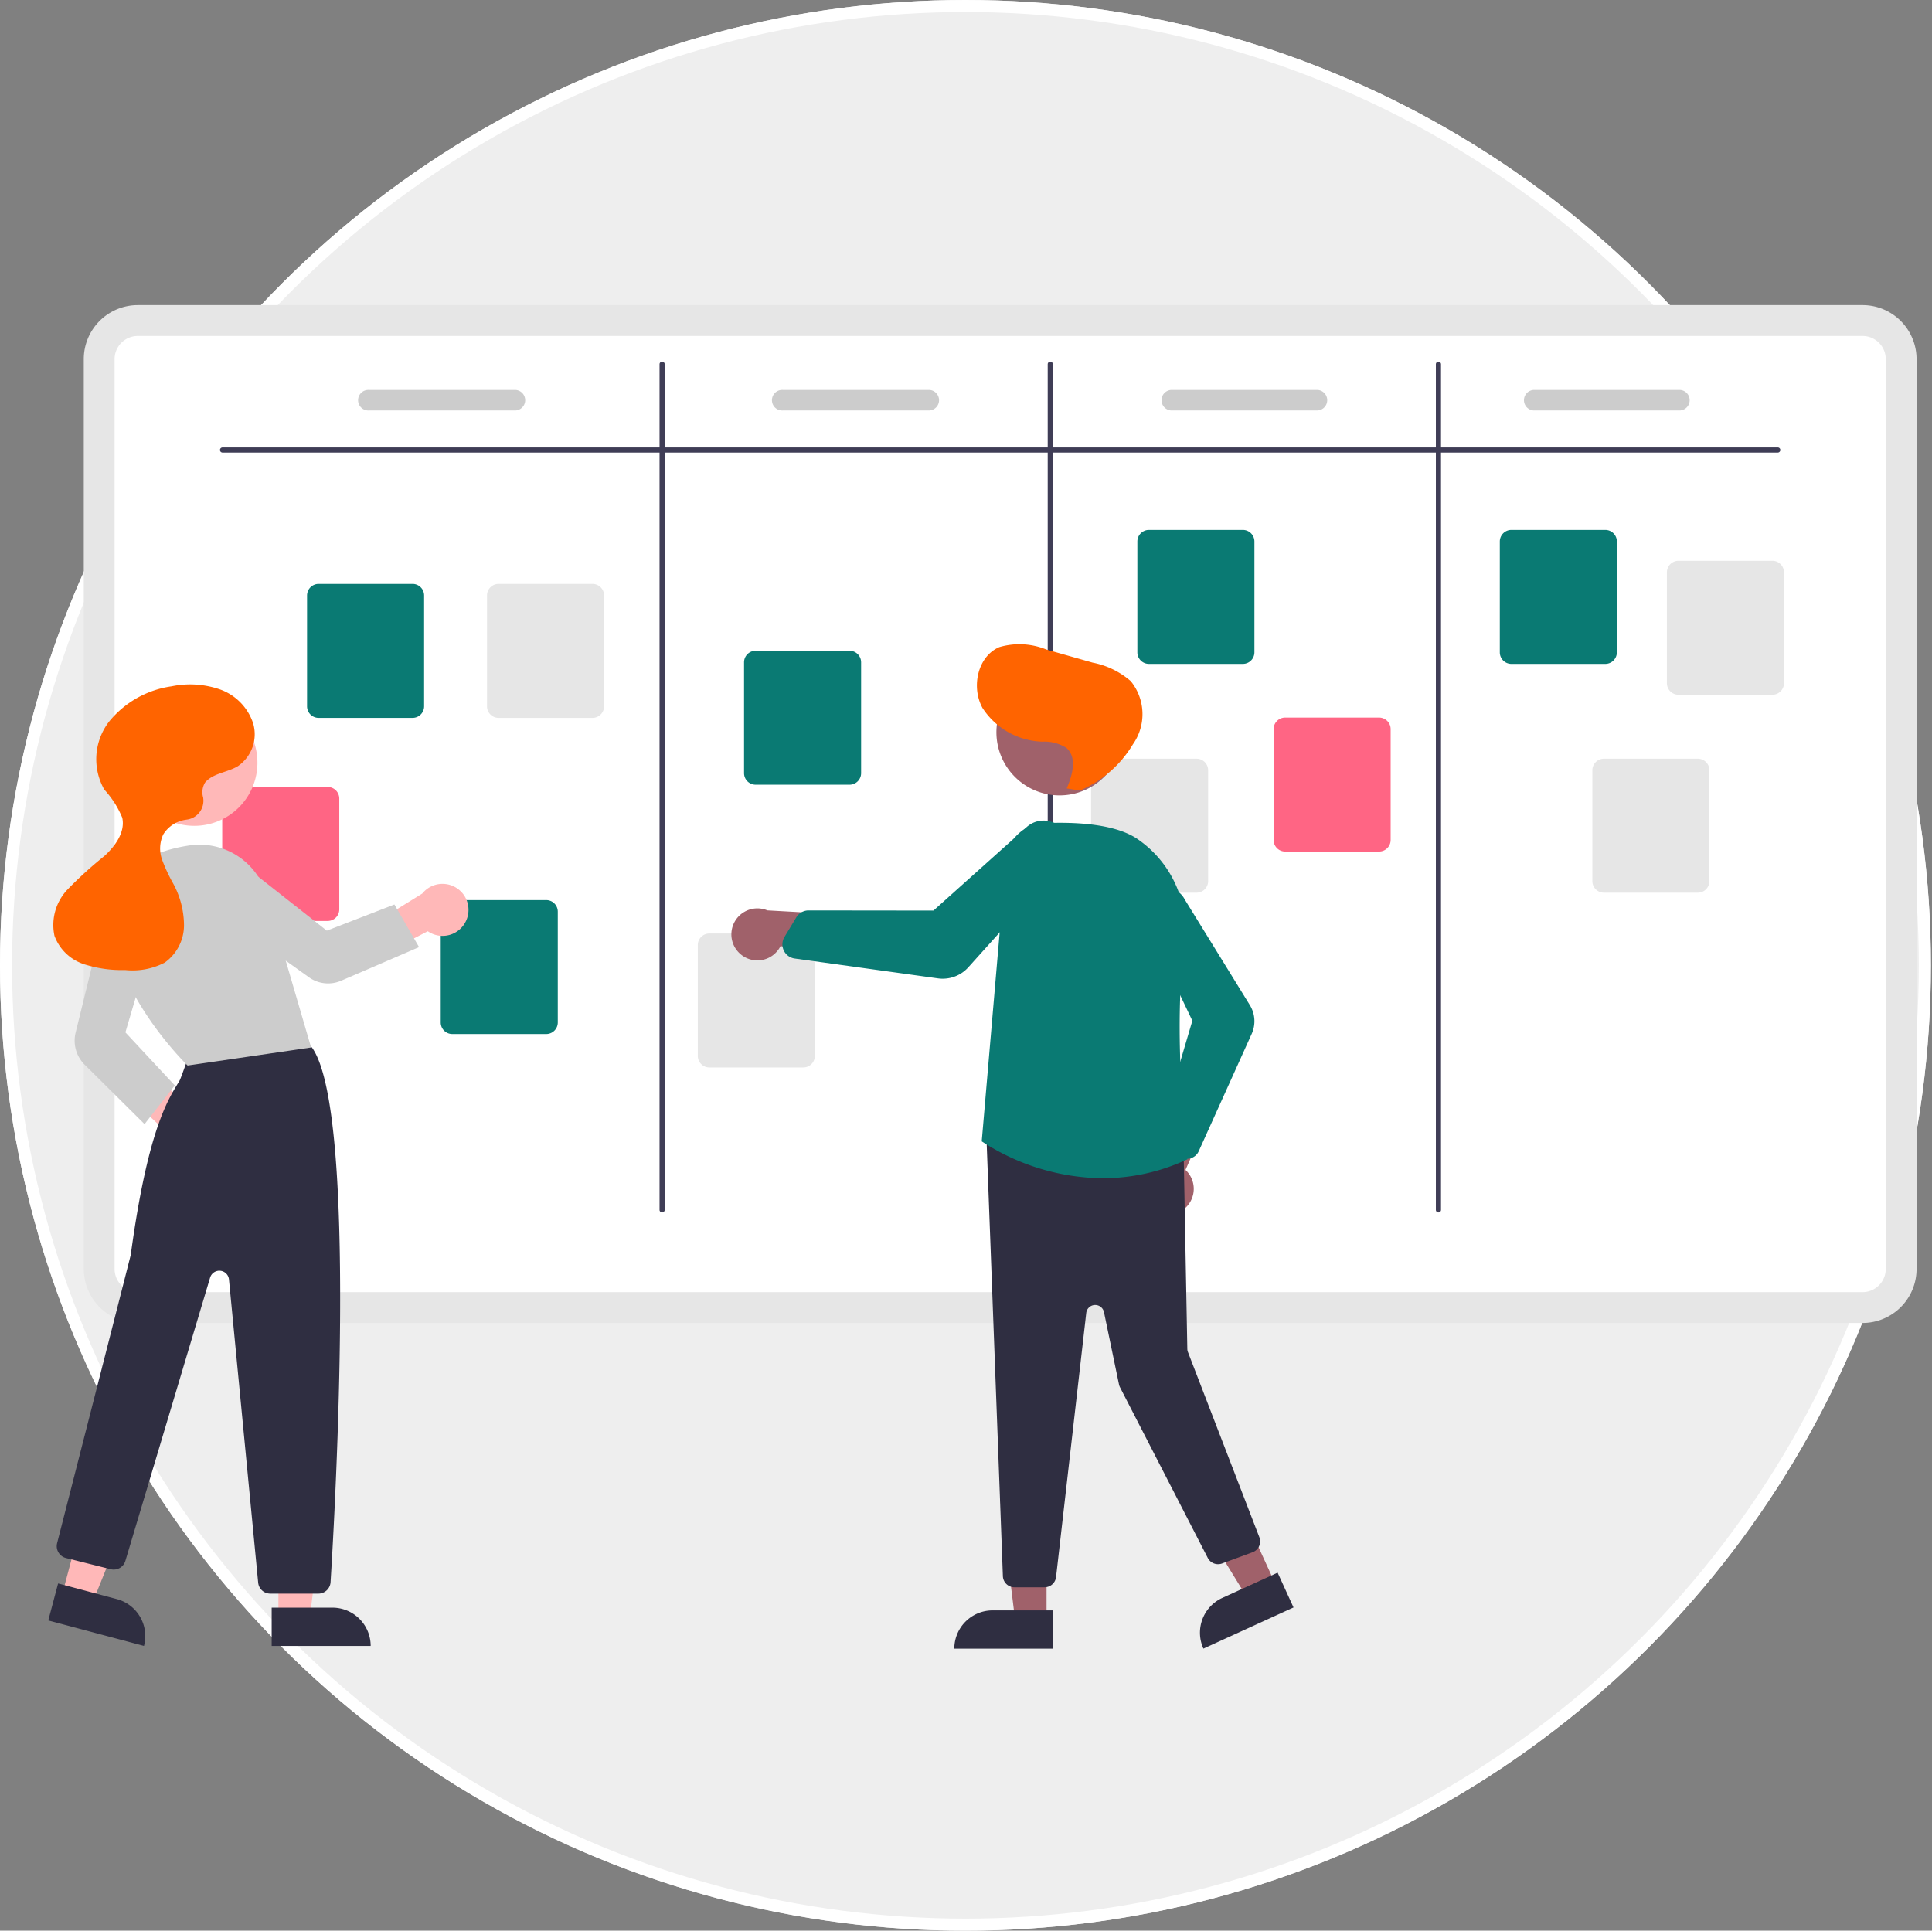 <svg height="159.938" viewBox="0 0 160.03 159.938" width="160.03" xmlns="http://www.w3.org/2000/svg" xmlns:xlink="http://www.w3.org/1999/xlink"><rect x="0" y="0" width="160.03" height="159.938" fill="#808080" stroke="none"/><clipPath id="a"><path d="m0 0h156.031v112.571h-156.031z"/></clipPath><g fill="#eee" stroke="#fff"><circle cx="79.969" cy="79.969" r="79.969" stroke="none"/><circle cx="79.969" cy="79.969" fill="none" r="79.469"/></g><g clip-path="url(#a)" transform="translate(3.998 24)"><path d="m22.992 93.763a3.2 3.2 0 0 1 -3.194-3.2v-75.369a3.2 3.2 0 0 1 3.195-3.194h142.872a3.2 3.2 0 0 1 3.194 3.2v75.37a3.2 3.2 0 0 1 -3.2 3.194h-142.867z" fill="#fff" transform="translate(-15.582 -9.445)"/><path d="m161.142 8.555a1.924 1.924 0 0 1 1.919 1.916v75.373a1.924 1.924 0 0 1 -1.916 1.919h-142.874a1.924 1.924 0 0 1 -1.919-1.916v-75.373a1.924 1.924 0 0 1 1.916-1.919zm0-2.555h-142.874a4.476 4.476 0 0 0 -4.468 4.471v75.376a4.476 4.476 0 0 0 4.471 4.471h142.871a4.476 4.476 0 0 0 4.471-4.471v-75.376a4.476 4.476 0 0 0 -4.471-4.471" fill="#e6e6e6" transform="translate(-10.859 -4.722)"/><g fill="#3f3d56"><path d="m195.83 61.795h-128.82a.213.213 0 1 1 0-.426h128.82a.213.213 0 1 1 0 .426" transform="translate(-52.574 -48.302)"/><path d="m238.011 98.478a.213.213 0 0 1 -.213-.213v-70.052a.213.213 0 1 1 .426 0v70.052a.213.213 0 0 1 -.213.213" transform="translate(-187.165 -22.038)"/><path d="m389.01 98.478a.213.213 0 0 1 -.213-.213v-70.052a.213.213 0 1 1 .426 0v70.052a.213.213 0 0 1 -.213.213" transform="translate(-306.012 -22.038)"/><path d="m540.01 98.478a.213.213 0 0 1 -.213-.213v-70.052a.213.213 0 0 1 .426 0v70.052a.213.213 0 0 1 -.213.213" transform="translate(-424.86 -22.038)"/></g><g fill="#0a7a73"><path d="m109.411 125.565h-7.78a.959.959 0 0 1 -.958-.958v-9.181a.959.959 0 0 1 .958-.958h7.78a.959.959 0 0 1 .958.958v9.181a.959.959 0 0 1 -.958.958" transform="translate(-79.237 -90.094)"/><path d="m161.411 248.565h-7.78a.959.959 0 0 1 -.958-.958v-9.181a.959.959 0 0 1 .958-.958h7.78a.959.959 0 0 1 .958.958v9.181a.959.959 0 0 1 -.958.958" transform="translate(-120.165 -186.904)"/><path d="m279.411 151.565h-7.78a.959.959 0 0 1 -.958-.958v-9.181a.959.959 0 0 1 .958-.958h7.78a.959.959 0 0 1 .958.958v9.181a.959.959 0 0 1 -.958.958" transform="translate(-213.04 -110.558)"/><path d="m432.411 104.565h-7.78a.959.959 0 0 1 -.958-.958v-9.182a.959.959 0 0 1 .958-.958h7.78a.959.959 0 0 1 .958.958v9.181a.959.959 0 0 1 -.958.958" transform="translate(-333.462 -73.565)"/><path d="m573.411 104.565h-7.78a.959.959 0 0 1 -.958-.958v-9.182a.959.959 0 0 1 .958-.958h7.78a.959.959 0 0 1 .958.958v9.181a.959.959 0 0 1 -.958.958" transform="translate(-444.44 -73.565)"/></g><path d="m638.411 116.565h-7.78a.959.959 0 0 1 -.958-.958v-9.181a.959.959 0 0 1 .958-.958h7.78a.959.959 0 0 1 .958.958v9.181a.959.959 0 0 1 -.958.958" fill="#e6e6e6" transform="translate(-495.599 -83.01)"/><path d="m609.411 193.565h-7.78a.959.959 0 0 1 -.958-.958v-9.181a.959.959 0 0 1 .958-.958h7.78a.959.959 0 0 1 .958.958v9.181a.959.959 0 0 1 -.958.958" fill="#e6e6e6" transform="translate(-472.774 -143.615)"/><path d="m485.411 177.565h-7.78a.959.959 0 0 1 -.958-.958v-9.181a.959.959 0 0 1 .958-.958h7.78a.959.959 0 0 1 .958.958v9.181a.959.959 0 0 1 -.958.958" fill="#ff6584" transform="translate(-375.177 -131.022)"/><path d="m414.411 193.565h-7.78a.959.959 0 0 1 -.958-.958v-9.181a.959.959 0 0 1 .958-.958h7.78a.959.959 0 0 1 .958.958v9.181a.959.959 0 0 1 -.958.958" fill="#e6e6e6" transform="translate(-319.295 -143.615)"/><path d="m261.411 261.565h-7.78a.959.959 0 0 1 -.958-.958v-9.181a.959.959 0 0 1 .958-.958h7.78a.959.959 0 0 1 .958.958v9.181a.959.959 0 0 1 -.958.958" fill="#e6e6e6" transform="translate(-198.872 -197.136)"/><path d="m76.411 204.565h-7.78a.959.959 0 0 1 -.958-.958v-9.181a.959.959 0 0 1 .958-.958h7.78a.959.959 0 0 1 .958.958v9.181a.959.959 0 0 1 -.958.958" fill="#ff6584" transform="translate(-53.264 -152.273)"/><path d="m179.411 125.565h-7.78a.959.959 0 0 1 -.958-.958v-9.181a.959.959 0 0 1 .958-.958h7.78a.959.959 0 0 1 .958.958v9.181a.959.959 0 0 1 -.958.958" fill="#e6e6e6" transform="translate(-134.332 -90.094)"/><g fill="#ccc"><path d="m133.786 40.7h-12.136a.852.852 0 1 1 0-1.7h12.137a.852.852 0 0 1 0 1.7" transform="translate(-95.077 -30.696)"/><path d="m294.785 40.7h-12.136a.852.852 0 1 1 0-1.7h12.137a.852.852 0 0 1 0 1.7" transform="translate(-221.795 -30.696)"/><path d="m445.785 40.7h-12.136a.852.852 0 0 1 0-1.7h12.137a.852.852 0 0 1 0 1.7" transform="translate(-340.643 -30.696)"/><path d="m586.785 40.7h-12.136a.852.852 0 0 1 0-1.7h12.137a.852.852 0 0 1 0 1.7" transform="translate(-451.621 -30.696)"/></g><path d="m27.107 308.384a2.141 2.141 0 0 1 -1.852-2.711l-5.455-5.08 2.886-.732 5.367 4.353a2.153 2.153 0 0 1 -.942 4.17z" fill="#ffb8b8" transform="translate(-15.582 -236.013)"/><path d="m89.524 479.033h2.61l1.242-10.069h-3.853z" fill="#ffb8b8" transform="translate(-70.461 -369.11)"/><path d="m95.1 515.919h-8.2v-3.17h5.034a3.17 3.17 0 0 1 3.166 3.17z" fill="#2f2e41" transform="translate(-68.395 -403.571)"/><path d="m5.466 471.434 2.523.672 3.79-9.41-3.723-.996z" fill="#ffb8b8" transform="translate(-4.302 -363.396)"/><path d="m7.928 508.515-7.928-2.11.815-3.063 4.865 1.295a3.17 3.17 0 0 1 2.248 3.878z" fill="#2f2e41" transform="translate(0 -396.167)"/><path d="m24.97 335.849h-3.983a1.007 1.007 0 0 1 -1.006-.914l-2.418-25.111a.8.8 0 0 0 -1.563-.152l-7.018 23.464a1.01 1.01 0 0 1 -1.214.691l-3.705-.927a1.011 1.011 0 0 1 -.736-1.226v-.007c.061-.236 6.049-23.641 6.1-23.881 1.357-10 2.98-12.681 3.852-14.12.072-.119.138-.229.2-.332.075-.129.535-1.415.827-2.249a1.02 1.02 0 0 1 .518-.634c3.665-1.874 7.952-.577 9.179-.135a1 1 0 0 1 .5.387c3.68 5.551 1.874 37.792 1.475 44.2a1.012 1.012 0 0 1 -1.009.946" fill="#2f2e41" transform="translate(-2.595 -227.832)"/><path d="m37.474 159.463a5.23 5.23 0 1 1 -5.23 5.23 5.23 5.23 0 0 1 5.23-5.23" fill="#ffb8b8" transform="translate(-25.378 -125.509)"/><path d="m31.083 234.209-.038-.036c-.07-.068-7.038-6.895-6.137-13.206.386-2.7 2.57-4.425 6.317-4.989a5.778 5.778 0 0 1 6.388 4.071l3.7 12.666z" fill="#ccc" transform="translate(-19.541 -169.94)"/><path d="m16.07 254.3-4.97-4.932a2.8 2.8 0 0 1 -.741-2.639l2.4-9.777a2.2 2.2 0 0 1 2.667-1.615q.07.017.139.039a2.217 2.217 0 0 1 1.45 2.724l-2.53 8.6 4.092 4.394z" fill="#ccc" transform="translate(-8.095 -185.177)"/><path d="m126.309 234.22a2.142 2.142 0 0 1 -3.169.858l-6.628 3.435.293-2.918 5.876-3.636a2.153 2.153 0 0 1 3.628 2.262z" fill="#ffb8b8" transform="translate(-91.704 -181.934)"/><path d="m76.761 228.512-6.461 2.788a2.728 2.728 0 0 1 -2.657-.285l-8.217-5.887a2.2 2.2 0 0 1 -.508-3.076q.042-.059.088-.115a2.217 2.217 0 0 1 3.068-.334l7.045 5.545 5.6-2.167z" fill="#ccc" transform="translate(-46.048 -174.053)"/><path d="m14.369 161.745c.645-.808 1.851-.852 2.737-1.385a3.2 3.2 0 0 0 1.267-3.561 4.468 4.468 0 0 0 -2.743-2.799 7.567 7.567 0 0 0 -4.006-.257 8.135 8.135 0 0 0 -5.154 2.889 5.093 5.093 0 0 0 -.422 5.667 7.882 7.882 0 0 1 1.485 2.325c.264 1.188-.569 2.334-1.462 3.161a33.168 33.168 0 0 0 -3.071 2.79 4.261 4.261 0 0 0 -1.079 3.839 3.882 3.882 0 0 0 2.419 2.339 10.253 10.253 0 0 0 3.433.492 5.8 5.8 0 0 0 3.276-.613 3.81 3.81 0 0 0 1.6-3.093 7.326 7.326 0 0 0 -.9-3.47 13.329 13.329 0 0 1 -.911-1.955 2.74 2.74 0 0 1 .092-2.1 2.619 2.619 0 0 1 1.832-1.212q.058-.011.122-.02a1.575 1.575 0 0 0 1.36-1.765c0-.024-.007-.048-.011-.072a1.539 1.539 0 0 1 .144-1.2" fill="#ff6400" transform="translate(-1.406 -120.886)"/><path d="m374.11 480.08h-2.61l-1.242-10.069h3.853z" fill="#a0616a" transform="translate(-291.421 -369.934)"/><path d="m355.616 513.8h5.034v3.17h-8.2a3.17 3.17 0 0 1 3.17-3.17" fill="#2f2e41" transform="translate(-277.401 -404.395)"/><path d="m448.888 469.557-2.374 1.084-5.314-8.641 3.5-1.6z" fill="#a0616a" transform="translate(-347.257 -362.368)"/><path d="m449.881 501.227 4.579-2.092 1.317 2.883-7.463 3.409a3.17 3.17 0 0 1 1.566-4.2" fill="#2f2e41" transform="translate(-352.631 -392.856)"/><path d="m428.819 320a2.141 2.141 0 0 0 .423-3 2.119 2.119 0 0 0 -.253-.28l3.069-6.963-3.9.66-2.316 6.511a2.153 2.153 0 0 0 2.975 3.07" fill="#a0616a" transform="translate(-334.791 -243.803)"/><path d="m369.782 363.505h-2.494a.962.962 0 0 1 -.956-.889l-1.36-36.316a.958.958 0 0 1 .886-1.025.969.969 0 0 1 .163 0l14.423 1.532a.959.959 0 0 1 .865.936l.3 16.019a.737.737 0 0 0 .05.254l5.916 15.342a.958.958 0 0 1 -.549 1.239l-.014.005-2.527.931a.958.958 0 0 1 -1.183-.461l-7.268-14.132a.949.949 0 0 1 -.086-.243l-1.242-5.982a.745.745 0 0 0 -1.47.066l-2.5 21.873a.958.958 0 0 1 -.952.849" fill="#2f2e41" transform="translate(-287.259 -256.013)"/><path d="m374.07 147.616a5.23 5.23 0 1 1 -5.23 5.23 5.23 5.23 0 0 1 5.23-5.23" fill="#a0616a" transform="translate(-290.304 -116.185)"/><path d="m373.163 236.855a18.668 18.668 0 0 1 -9.98-3.023l-.051-.035.005-.062 2-23.3a3.283 3.283 0 0 1 3.108-2.994c2.593-.119 6.075.031 7.939 1.419a9.091 9.091 0 0 1 3.725 8.669c-.933 7.073.124 16.614.247 17.679l.009.077-.07.032a16.452 16.452 0 0 1 -6.934 1.535" fill="#0a7a73" transform="translate(-285.812 -163.247)"/><path d="m429.281 255.133a1.066 1.066 0 0 1 -.784-.345l-1.144-1.248a1.07 1.07 0 0 1 -.236-1.021l2.608-8.829-3.969-8.335a1.876 1.876 0 0 1 3.345-1.7l5.386 8.739a2.545 2.545 0 0 1 .153 2.384l-4.388 9.723a1.062 1.062 0 0 1 -.8.613 1.075 1.075 0 0 1 -.169.014" fill="#0a7a73" transform="translate(-334.959 -183.131)"/><path d="m266.608 244.577a2.141 2.141 0 0 0 3.194-.762l7.546.979-1.734-3.553-6.9-.385a2.153 2.153 0 0 0 -2.105 3.721" fill="#a0616a" transform="translate(-209.149 -189.439)"/><path d="m298.867 219.63a2.889 2.889 0 0 1 -.393-.027l-11.874-1.646a1.179 1.179 0 0 1 -.9-.662 1.2 1.2 0 0 1 -.068-.177 1.185 1.185 0 0 1 .122-.944l.982-1.629a1.189 1.189 0 0 1 1.013-.572l10.347.012 7.728-6.924a2.094 2.094 0 0 1 2.87 3.048l-7.711 8.576a2.846 2.846 0 0 1 -2.117.944" fill="#0a7a73" transform="translate(-224.775 -162.552)"/><path d="m368.692 149.783c.478-1.106.882-2.579-.034-3.361a3.4 3.4 0 0 0 -1.994-.511 6.135 6.135 0 0 1 -4.942-2.781c-.959-1.72-.424-4.277 1.386-5.052a5.919 5.919 0 0 1 3.9.2l3.834 1.087a6.762 6.762 0 0 1 3.155 1.533 4.337 4.337 0 0 1 .171 5.242 9.406 9.406 0 0 1 -4.394 3.82z" fill="#ff6400" transform="translate(-284.332 -108.469)"/></g></svg>